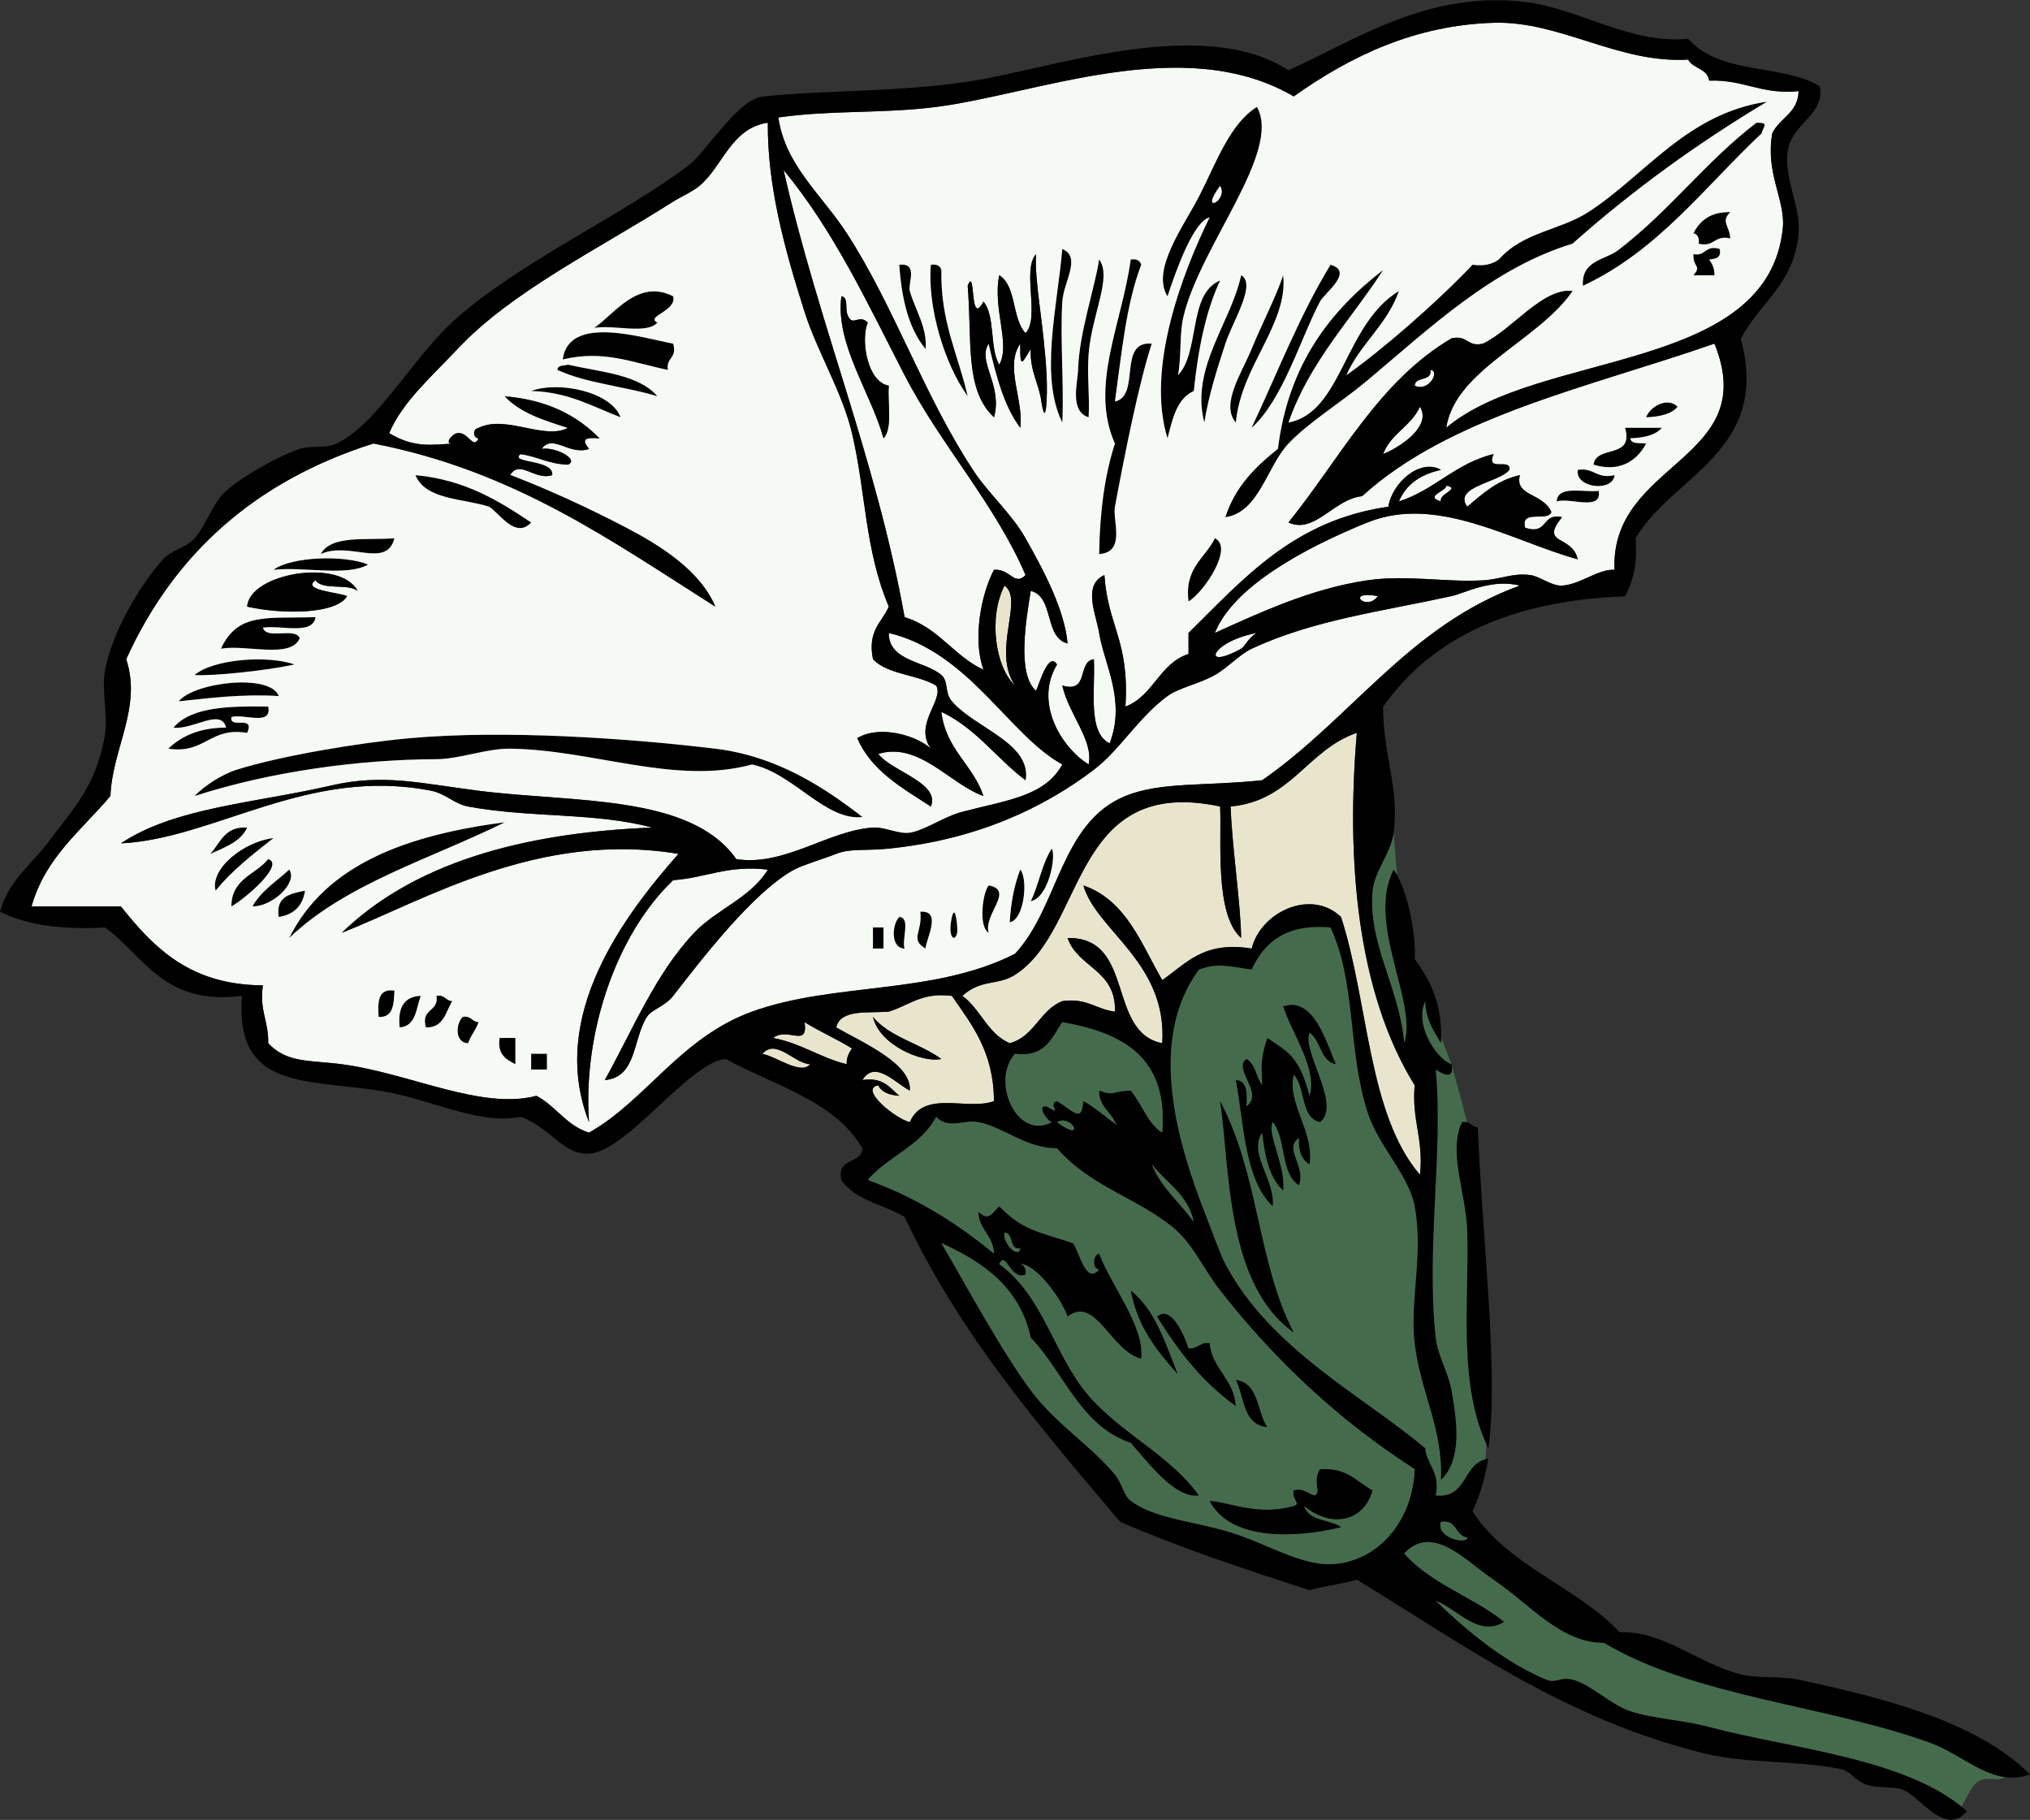 <?xml version="1.0" encoding="UTF-8" standalone="no"?>
<!-- Generator: Adobe Illustrator 13.0.2, SVG Export Plug-In . SVG Version: 6.00 Build 14948)  -->
<svg
    xmlns:rdf="http://www.w3.org/1999/02/22-rdf-syntax-ns#"
    xmlns="http://www.w3.org/2000/svg"
    xmlns:x="http://ns.adobe.com/Extensibility/1.0/"
    xmlns:dc="http://purl.org/dc/elements/1.1/"
    xmlns:i="http://ns.adobe.com/AdobeIllustrator/10.0/"
    xmlns:cc="http://web.resource.org/cc/"
    xmlns:xlink="http://www.w3.org/1999/xlink"
    xmlns:graph="http://ns.adobe.com/Graphs/1.0/"
    xmlns:svg="http://www.w3.org/2000/svg"
    xmlns:inkscape="http://www.inkscape.org/namespaces/inkscape"
    xmlns:sodipodi="http://sodipodi.sourceforge.net/DTD/sodipodi-0.dtd"
    xmlns:ns1="http://sozi.baierouge.fr"
    id="Layer_1"
    enable-background="new 0 0 276.721 248.038"
    xml:space="preserve"
    viewBox="0 0 276.721 248.038"
    version="1.1"
    y="0px"
    x="0px"
  >
<rect x="0" y="0" width="276.721" height="248.038" fill="#333333" stroke="none"/>
<path
      fill="#456B4D"
      clip-rule="evenodd"
      d="m189.98 113.51l0.668 8.626 2.277 11.526s2.847 5.408 2.988 6.119 1.948 5.271 1.948 5.271 2.462 8.814 2.604 10.096 2.277 39.273 2.277 39.273l-0.285 5.265-3.272 7.4 20.774 16.221 44.966 12.949 8.822 4.98s0.284 0.71-0.712 1.138-2.846-0.569-3.984 0.996-2.135 3.984-2.135 3.984l-1.564-0.142-5.123-4.27-11.952-3.272-26.183-4.838-13.66-5.977-22.767-14.372-26.325-59.194-0.142-22.624 30.76-19.18z"
      fill-rule="evenodd"
  />
<path
      clip-rule="evenodd"
      d="m240.88 13.857c-9.573 5.722-18.43 12.16-26.524 19.358-10.901 3.308-19.489 11.542-27.96 18.638-3.629 3.042-7.987 5.677-10.753 8.603-2.943 3.119-4.008 9.392-8.603 10.036 1.328-4.168 4.107-6.884 7.168-9.318 1.423-11.483 7.062-18.748 14.34-24.375-4.401 6.829-10 12.462-12.905 20.79 7.346-1.383 7.567-13.382 15.056-17.922-1.607 4.607-5.26 7.168-7.168 11.471 4.636-3.254 12.205-9.775 17.205-15.055 1.663 0.228 2.754-0.117 3.582-0.718 3.384-3.803 8.319-3.941 12.188-6.453 7.79-5.076 13.36-13.421 24.35-15.055z"
      fill-rule="evenodd"
  />
<path
      clip-rule="evenodd"
      d="m164.89 29.629c-2.142 0.503-4.498 6.963-5.735 10.754-2.281-3.598 2.234-9.607 4.3-13.621 2.311-4.494 4.172-9.892 7.888-12.188 3.454 6.114-7.835 19.041-10.037 28.676-0.552 2.407-0.23 5.167-0.718 7.886 3.037-3.18 1.327-11.103 5.735-12.905-1.981 4.231-3.002 9.425-3.586 15.055-2.307 1.036-2.905 3.784-3.582 6.453-2.97-9.527 2.04-22.569 5.74-30.11zm1.43-4.3c-2.98 4.024 1.19 2.047 0 0z"
      fill-rule="evenodd"
  />
<path
      clip-rule="evenodd"
      d="m239.44 16.725c1.831-0.031 0.872 0.534 0.714 1.435-7.771 7.281-14.106 16.002-24.375 20.79-0.247-3.595 3.215-3.48 5.021-5.019 6.77-5.183 11.86-12.04 18.64-17.206z"
      fill-rule="evenodd"
  />
<path
      fill="#F5FAF4"
      clip-rule="evenodd"
      d="m106.82 23.177c6.877 8.322 11.446 18.181 16.488 27.96 4.866 9.434 12.325 17.52 16.489 27.241-1.514 1.579-2.118-0.92-4.301-0.716-1.722 3.208-2.952 9.406-1.434 13.62-4.08-1.893-6.158-5.789-10.754-7.168-3.96-21.864-11.74-39.887-16.5-60.937zm13.62 36.563c1.272-1.356 0.522-4.736 0.717-7.17-3.019-0.566-3.824-6.359-2.867-8.602-1.265-1.35-2.22 0.98-2.868-1.434-0.112-0.843 0.123-2.035-0.717-2.15-0.88 6.462 4.02 13.126 5.74 19.356z"
      fill-rule="evenodd"
  />
<path
      clip-rule="evenodd"
      d="m235.86 28.912c-1.342 1.365-0.078 1.801 0 3.585-2.193-0.521-2.108 1.237-4.299 0.718 0.116-0.834-0.161-1.276-0.718-1.435 0.91-1.716 2.34-2.919 5.02-2.868z"
      fill-rule="evenodd"
  />
<path
      clip-rule="evenodd"
      d="m144.81 33.931c2.648 1.142 0.178 4.403 0 7.168-0.318 5.023 0.245 11.444 0 16.489-3.1-6.264-0.7-15.634 0-23.657z"
      fill-rule="evenodd"
  />
<path
      clip-rule="evenodd"
      d="m234.42 33.931c0.266 1.219-0.558 1.352-1.433 1.434 0.379 0.576 0.75 1.164 0.715 2.15h-2.864c1.192-1.424-0.064-0.91 0-2.868 1.73 0.295 1.56-1.308 3.58-0.716z"
      fill-rule="evenodd"
  />
<path
      clip-rule="evenodd"
      d="m149.83 35.365c1.812 2.402-1.024 7.508-1.436 12.903-0.23 3.049 0.172 5.588 0 8.604-2.634-0.826-1.479-4.768-1.433-6.453 0.14-5.066 2.26-11.033 2.87-15.054z"
      fill-rule="evenodd"
  />
<path
      clip-rule="evenodd"
      d="m154.14 35.365c0.831-0.117 1.271 0.157 1.432 0.718-2.06 5.348-2.675 12.139-3.585 18.638 3.564-0.738 0.318-8.284 5.018-7.886-1.762 5.454-3.588 14.593-5.018 22.225-0.35 1.877 1.534 6.216-2.149 6.451 0.081-5.652 0.743-10.728 2.149-15.055-3.5-7.831 0.96-16.307 2.16-25.091z"
      fill-rule="evenodd"
  />
<path
      clip-rule="evenodd"
      d="m122.59 36.083c2.646-0.304 1.145 2.558 1.434 3.583 0.706 2.511 2.41 4.993 2.15 7.886-2.29-2.729-3.26-6.775-3.58-11.469z"
      fill-rule="evenodd"
  />
<path
      clip-rule="evenodd"
      d="m126.89 36.083c0.833-0.117 1.274 0.157 1.434 0.716-0.15 7.08 2.308 11.552 3.585 17.206-3.15-4.363-5.5-12.154-5.01-17.922z"
      fill-rule="evenodd"
  />
<path
      clip-rule="evenodd"
      d="m181.38 36.083c3.261 0.935-0.822 3.857-1.436 5.017-2.657 5.036-5.034 13.331-9.316 17.207 3.52-7.474 6.58-15.411 10.76-22.224z"
      fill-rule="evenodd"
  />
<path
      clip-rule="evenodd"
      d="m169.19 37.515c2.135 1.19-1.135 6.232-2.15 9.32-1.129 3.437-2.342 7.3-2.867 10.754-1.93-7.43 3.63-13.572 5.02-20.074z"
      fill-rule="evenodd"
  />
<path
      clip-rule="evenodd"
      d="m174.92 37.515c0.688 6.669-5.767 12.389-6.452 20.074-2.141-2.444 0.806-6.751 2.153-10.036 1.42-3.468 3.34-7.132 4.3-10.038z"
      fill-rule="evenodd"
  />
<path
      clip-rule="evenodd"
      d="m91.762 40.383c0.526 2.027-3.859 2.739-2.15 3.584-1.461 1.645-5.954 0.259-8.603 0.717 2.781-1.913 5.959-6.736 10.753-4.301z"
      fill-rule="evenodd"
  />
<path
      clip-rule="evenodd"
      d="m114.7 40.383c0.84 0.115 0.605 1.307 0.717 2.15 0.648 2.414 1.603 0.084 2.868 1.434-0.957 2.243-0.152 8.036 2.867 8.602-0.195 2.435 0.555 5.814-0.717 7.17-1.72-6.229-6.62-12.893-5.74-19.356z"
      fill-rule="evenodd"
  />
<path
      clip-rule="evenodd"
      d="m91.762 46.834c0.594 2.027-1.009 1.858-0.716 3.585-4.987-1.041-8.752-2.745-14.338-1.434 0.828-6.164 10.798-2.935 15.054-2.151z"
      fill-rule="evenodd"
  />
<path
      clip-rule="evenodd"
      d="m75.991 50.419c0.019-0.697 0.878-0.557 1.434-0.717 4.48 1.017 9.659 1.334 12.188 4.302-4.391-1.345-9.712-1.76-13.622-3.585z"
      fill-rule="evenodd"
  />
<path
      clip-rule="evenodd"
      d="m72.406 53.287c3.793-1.387 10.885 0.095 12.187 3.585-3.808-1.45-7.073-3.44-12.187-3.585z"
      fill-rule="evenodd"
  />
<path
      clip-rule="evenodd"
      d="m228.69 55.437c-0.881 1.028-2.465 1.359-4.3 1.435 0.57-1.521 2.95-2.796 4.3-1.435z"
      fill-rule="evenodd"
  />
<path
      fill="#F5FAF4"
      clip-rule="evenodd"
      d="m193.56 55.437c1.651 2.637-2.625 5.477-5.018 6.453 1.04-2.791 3.84-3.816 5.02-6.453z"
      fill-rule="evenodd"
  />
<path
      clip-rule="evenodd"
      d="m221.52 58.306h5.018c-0.884 1.028-2.465 1.357-4.303 1.434 0.116 0.84 1.307 0.604 2.152 0.716-1.4 2.643-3.917 3.884-7.17 2.868 0.37-2.739 5.54-0.676 4.3-5.018z"
      fill-rule="evenodd"
  />
<path
      clip-rule="evenodd"
      d="m215.07 64.041c2.261-0.351 2.531 1.291 5.017 0.716-0.21 2.341-5.41 1.781-5.02-0.716z"
      fill-rule="evenodd"
  />
<path
      clip-rule="evenodd"
      d="m56.635 64.757c6.772 0.636 11.329 3.489 15.771 6.453-2.138 2.322-4.367-1.327-5.735-2.15-3.619-1.161-8.652-0.908-10.036-4.303z"
      fill-rule="evenodd"
  />
<path
      clip-rule="evenodd"
      d="m217.94 66.908c0.438 2.827-3.938 0.843-5.735 1.434 0.16-2.23 3.57-1.212 5.74-1.434z"
      fill-rule="evenodd"
  />
<path
      clip-rule="evenodd"
      d="m53.768 73.359c-1.068 4.208-6.164 0.374-10.036 2.151 1.413-2.648 6.287-1.836 10.036-2.151z"
      fill-rule="evenodd"
  />
<path
      clip-rule="evenodd"
      d="m165.6 73.359c2.616 1.216-1.5 7.387-3.588 8.604-0.57-4.636 2.28-5.853 3.59-8.604z"
      fill-rule="evenodd"
  />
<path
      clip-rule="evenodd"
      d="m50.182 76.944c-2.88 1.66-8.831 0.25-12.903 0.718 2.437-1.807 9.646-2.054 12.903-0.718z"
      fill-rule="evenodd"
  />
<path
      fill="#F5FAF4"
      clip-rule="evenodd"
      d="m187.83 81.246c-1.58 2.191-4.59-0.828 0 0z"
      fill-rule="evenodd"
  />
<path
      clip-rule="evenodd"
      d="m43.014 84.113c-0.369 2.499-4.683 1.051-7.168 1.434 0.448 1.704 4.412-0.111 5.017 1.435-1.194 2.866-7.31 0.812-10.752 1.433 2.337-4.986 6.206-4.084 12.903-4.302z"
      fill-rule="evenodd"
  />
<path
      clip-rule="evenodd"
      d="m40.146 90.566c-3.852 0.841-11.099 1.595-13.621 1.434 2.526-2.168 9.952-2.743 13.621-1.434z"
      fill-rule="evenodd"
  />
<path
      clip-rule="evenodd"
      d="m37.995 94.867c-5.078-0.299-9.293 0.264-13.62 0.718 2.021-2.579 12.449-3.861 13.62-0.718z"
      fill-rule="evenodd"
  />
<path
      clip-rule="evenodd"
      d="m36.561 96.301c0.575 2.726-3.39 0.912-5.017 1.434-0.285 1.718 3.264-0.397 2.15 2.151-5.146-0.844-5.686 2.917-10.754 2.15 1.844-1.742 4.303-2.868 7.886-2.868-0.696-2.717-4.497 0.326-7.168 0 2.412-2.848 7.577-2.94 12.903-2.871z"
      fill-rule="evenodd"
  />
<path
      clip-rule="evenodd"
      d="m117.57 111.36c-5.086 0.537-9.356-5.932-15.055-7.168-10.394 2.864-21.713-2.016-32.978-2.151-3.228-0.038-6.931 1.423-10.036 1.434-10.649 0.037-22.683 1.695-32.978 5.019 1.304-1.373 3.715-2.948 5.735-3.583 6.003-1.891 16.663-3.679 23.658-4.303 12.876-1.148 29.719 0.003 41.581 1.434 8.648 1.04 15.208 5.55 20.068 9.32z"
      fill-rule="evenodd"
  />
<path
      clip-rule="evenodd"
      d="m68.822 112.07c-10.074 4.979-21.725 8.385-29.394 15.771 4.996-10.06 16.076-14.03 29.394-15.77z"
      fill-rule="evenodd"
  />
<path
      clip-rule="evenodd"
      d="m33.694 112.79c-0.903 1.964-3.053 2.682-5.018 3.585 1.364-1.51 1.953-3.79 5.018-3.59z"
      fill-rule="evenodd"
  />
<path
      clip-rule="evenodd"
      d="m37.279 114.22c-2.806 2.212-5.643 4.395-7.886 7.168-0.803-2.97 3.814-6.68 7.886-7.17z"
      fill-rule="evenodd"
  />
<path
      clip-rule="evenodd"
      d="m143.38 115.66c0.61 1.123-0.458 6.683-2.867 7.17 1.11-2.25 1.53-5.17 2.87-7.17z"
      fill-rule="evenodd"
  />
<path
      clip-rule="evenodd"
      d="m36.561 117.09c2.313 0.697-3.044 5.343-5.017 6.453 0.009-3.81 3.322-4.32 5.017-6.45z"
      fill-rule="evenodd"
  />
<path
      clip-rule="evenodd"
      d="m39.429 118.52c1.181 1.696-2.131 5.01-5.018 5.019 1.201-2.14 3.282-3.41 5.018-5.02z"
      fill-rule="evenodd"
  />
<path
      clip-rule="evenodd"
      d="m139.08 118.52c1.066 1.114 0.62 6.796-1.434 7.17 0.14-2.72 0.63-5.1 1.43-7.17z"
      fill-rule="evenodd"
  />
<path
      clip-rule="evenodd"
      d="m134.78 120.68c3.591 0.659-0.798 3.992 0 6.451-1.44-0.8-0.82-5.55 0-6.45z"
      fill-rule="evenodd"
  />
<path
      clip-rule="evenodd"
      d="m37.995 124.98c-0.435-2.825 1.604-3.175 3.585-3.585-0.316 2.07-1.511 3.26-3.585 3.58z"
      fill-rule="evenodd"
  />
<path
      clip-rule="evenodd"
      d="m125.46 124.26c3.048-0.216 0.729 3.824 0.716 5.021-2.23-1.3-0.39-2.2-0.72-5.02z"
      fill-rule="evenodd"
  />
<path
      clip-rule="evenodd"
      d="m129.76 124.98c0.467-2.021 0.833 1.65 0.716 2.149-0.34 1.44-1.35 0.57-0.72-2.15z"
      fill-rule="evenodd"
  />
<path
      clip-rule="evenodd"
      d="m122.59 124.98c1.583 0.089 0.303 3.042 0.716 4.303-1.97-0.02-1.71-3.38-0.72-4.3z"
      fill-rule="evenodd"
  />
<path
      clip-rule="evenodd"
      d="m119 126.41h1.434v2.871h-1.434v-2.87z"
      fill-rule="evenodd"
  />
<path
      clip-rule="evenodd"
      d="m53.768 135.01c-0.083 1.826-0.136 3.688-2.151 3.582-0.141-2.05-0.09-3.91 2.151-3.58z"
      fill-rule="evenodd"
  />
<path
      clip-rule="evenodd"
      d="m57.351 135.73c-0.63 1.756-0.645 4.131-2.868 4.3-0.285-2.68 0.574-4.2 2.868-4.3z"
      fill-rule="evenodd"
  />
<path
      clip-rule="evenodd"
      d="m59.502 135.73c1.158-0.204 1.234 0.677 2.151 0.715-0.915 1.476-1.144 3.638-3.585 3.585-0.767-2.67 1.78-2.03 1.434-4.29z"
      fill-rule="evenodd"
  />
<path
      fill="#E9E5CD"
      clip-rule="evenodd"
      d="m122.59 149.35c-1.295-1.094-2.197-2.585-5.019-2.15 1.686-2.817 4.477 0.426 6.453 1.433 0.289-3.646-6.382-6.514-10.036-8.603 0.586-2.521 4.284-1.928 7.168-2.152 2.752-0.832 4.491-2.676 8.603-2.147 2.739 3.95 5.716 7.666 5.735 14.335-3.519 1.371-9.546-1.599-11.47 2.87-1.98-0.461-6.991-4.557-4.301-5.018 0.48 0.97 1.54 1.34 2.88 1.44zm5.73-5.02c-2.896-2.121-7.061-2.976-9.32-5.735 0.82 3.74 6.58 6.31 9.32 5.73z"
      fill-rule="evenodd"
  />
<path
      clip-rule="evenodd"
      d="m63.087 138.6c1.157-0.201 1.234 0.68 2.15 0.718-0.374 1.062-1.06 1.809-1.434 2.868-1.824-0.08-1.693-2.68-0.716-3.59z"
      fill-rule="evenodd"
  />
<path
      clip-rule="evenodd"
      d="m119 138.6c2.26 2.76 6.424 3.614 9.32 5.735-2.74 0.57-8.5-2-9.32-5.74z"
      fill-rule="evenodd"
  />
<path
      fill="#E9E5CD"
      clip-rule="evenodd"
      d="m116.14 142.9c-0.379 0.575-0.748 1.164-0.716 2.15-3.642-0.898-6.216-2.865-10.038-3.582 2.012-1.558 4.796 1.44 4.301-2.153 2.06 1.28 4.4 2.29 6.46 3.58z"
      fill-rule="evenodd"
  />
<path
      clip-rule="evenodd"
      d="m68.105 141.47h2.151v3.582c-1.257-0.65-2.491-1.33-2.151-3.58z"
      fill-rule="evenodd"
  />
<path
      clip-rule="evenodd"
      d="m72.406 143.62h2.151v2.15h-2.151v-2.15z"
      fill-rule="evenodd"
  />
<path
      clip-rule="evenodd"
      d="m166.32 150.07c5.332 10.052 5.078 22 10.037 31.545-9.29-6.59-8.68-22.44-10.04-31.55z"
      fill-rule="evenodd"
  />
<path
      clip-rule="evenodd"
      d="m199.3 152.94c1.158-0.204 1.237 0.677 2.153 0.718 0.639 15.924 2.882 33.505 1.433 43.729-4.151-8.404-2.641-19.521-2.868-29.396-0.12-5.36-2.7-10.99-0.71-15.05z"
      fill-rule="evenodd"
  />
<path
      clip-rule="evenodd"
      d="m154.14 175.88c3.357 2.614 4.743 7.202 6.449 11.47-2.83-3.15-5.53-6.43-6.45-11.47z"
      fill-rule="evenodd"
  />
<path
      clip-rule="evenodd"
      d="m168.47 191.65c-4.48-3.162-7.829-7.462-10.752-12.185 1.823-1.776 3.728 2.451 4.3 4.303 1.289 0.088 1.514-0.881 2.87-0.718 0.39 3.67 3.31 4.82 3.58 8.61z"
      fill-rule="evenodd"
  />
<path
      clip-rule="evenodd"
      d="m168.47 188.06c3.186 0.399 2.841 4.329 4.303 6.453-3.31-0.26-3.15-4.01-4.3-6.45z"
      fill-rule="evenodd"
  />
<path
      fill="#F5FAF4"
      clip-rule="evenodd"
      d="m215.07 76.228c-0.768-3.398-5.251-1.87-2.15-5.736-2.817-0.665-1.809 2.494-5.018 1.436-0.688-2.599 3.093-0.729 3.582-2.151-1.236-2.672-5.034-2.109-4.299-5.019-3.128 0.696-5.097 2.553-7.171 4.303-2.007-2.759 4.353-3.27 5.735-5.019 0.286-1.718-3.268 0.398-2.15-2.151-5.201 1.251-8.019 4.887-12.904 6.453 0.982-2.361 2.989-3.702 5.734-4.302-2.876-1.655-6.721 1.861-7.167 5.019-12.964 1.853-19.767 9.866-27.245 17.205v2.867c-3.979 1.275-4.781 5.732-8.6 7.169 0.565-9.009-2.375-10.876-2.871-17.922-3.027 1.388-1.123 5.361-0.714 7.886 0.708 4.378 3.678 9.158 1.432 15.055-3.027-1.514-1.945-7.135-2.149-11.47-2.319 0.309-0.581 4.674-4.303 3.583 0.846 3.88 4.306 7.53 3.585 10.754-3.83-2.405-7.415-8.499-4.303-13.621-1.164-1.806-2.325 2.396-2.864 3.585-2.697-2.341-1.281-10.089-0.718-13.621 3.238 0.824 1.779 6.344 5.018 7.168-0.408-4.478-3.046-9.594-5.735-14.339-1.938-3.422-4.983-5.993-7.168-9.319-6.736-10.256-10.774-22.371-17.205-32.261-3.426-5.267-8.386-9.244-9.32-15.771 7.242-1.032 14.149-0.494 21.506-1.434 13.739-1.753 33.773-10.199 48.75-1.434 7.911-5.614 16.645-9.709 27.242-10.036 9.069-0.28 17.004 5.586 26.525 5.017 0.647 1.263 2.637 1.185 2.867 2.868 4.717-0.178 7.133 1.95 12.188 1.434-0.084 3.023-2.587 3.627-3.585 5.736-0.986 5.443 1.809 9.151 1.436 12.904-1.979 19.862-33.305 16.603-45.883 27.243 1.182-7.904 12.528-11.844 17.205-18.64-4.055-0.459-8.15 5.223-12.188 7.168-2.191 0.521-2.109-1.237-4.303-0.716-9.924 5.844-15.181 16.363-22.223 25.091 3.567 1.646 6.185-3.193 10.038-3.585 12.01-10.93 31.017-14.865 48.029-20.79 6.481 15.974-14.247 16.04-13.62 30.828-2.231-0.142-4.688 2.029-7.167 2.15-1.436 0.07-2.97-1.243-4.303-1.434-2.34-0.336-4.014 0.573-6.452 0.717-5.056 0.299-10.399-0.783-15.772 0-7.643 1.114-14.615 4.389-20.787 7.169 2.497-6.243 11.948-11.458 20.787-15.055 9.5-3.866 19.78 2.58 28.68 5.016zm1.43-47.316c-3.868 2.512-8.804 2.65-12.188 6.453-0.828 0.601-1.919 0.945-3.582 0.718-5 5.279-12.569 11.801-17.205 15.055 1.908-4.303 5.561-6.864 7.168-11.471-7.488 4.541-7.71 16.54-15.056 17.922 2.905-8.328 8.504-13.961 12.905-20.79-7.278 5.627-12.917 12.892-14.34 24.375-3.061 2.435-5.84 5.15-7.168 9.318 4.595-0.645 5.659-6.917 8.603-10.036 2.766-2.926 7.124-5.561 10.753-8.603 8.471-7.096 17.059-15.33 27.96-18.638 8.095-7.198 16.951-13.636 26.524-19.358-10.97 1.634-16.54 9.979-24.36 15.055zm-57.35 30.828c0.677-2.669 1.275-5.417 3.582-6.453 0.584-5.63 1.604-10.824 3.586-15.055-4.408 1.803-2.698 9.726-5.735 12.905 0.487-2.719 0.166-5.479 0.718-7.886 2.202-9.635 13.491-22.562 10.037-28.676-3.716 2.296-5.577 7.694-7.888 12.188-2.065 4.014-6.581 10.023-4.3 13.621 1.237-3.791 3.594-10.25 5.735-10.754-3.69 7.54-8.7 20.582-5.73 30.11zm61.65-25.809c-1.806 1.539-5.268 1.423-5.021 5.019 10.269-4.788 16.604-13.509 24.375-20.79 0.158-0.901 1.117-1.466-0.714-1.435-6.79 5.166-11.88 12.023-18.65 17.206zm10.04-2.151c0.557 0.159 0.834 0.601 0.718 1.435 2.19 0.519 2.105-1.238 4.299-0.718-0.078-1.784-1.342-2.22 0-3.585-2.68-0.051-4.11 1.152-5.02 2.868zm-86.03 25.808c0.245-5.045-0.318-11.466 0-16.489 0.178-2.765 2.648-6.027 0-7.168-0.7 8.023-3.1 17.393 0 23.657zm86.03-22.941c-0.064 1.958 1.192 1.444 0 2.868h2.864c0.035-0.986-0.336-1.574-0.715-2.15 0.875-0.082 1.698-0.214 1.433-1.434-2.01-0.592-1.84 1.011-3.57 0.716zm-91.76 23.659c0.487-3.855-2.165-8.323 0-11.472-0.071 3.78 0.323 2.444 1.434 0.718-0.163 3.028 1.103 4.629 1.436 7.168 0.63 3.986 0.863-0.665 0.714-3.583-0.344-6.871-1.683-12.718-1.432-16.49-1.956 2.109 0.565 8.693-1.436 10.754-1.87-1.953-1.213-6.434-3.583-7.886-0.941 4.544 1.583 9.384 0 12.188-1.343-2.241-0.51-6.658-2.151-8.603-1.95 3.702-1.025-5.029-2.15-2.15 0.617 7.515-0.439 14.178 3.583 17.922 1.23-4.361-2.355-7.648-0.716-10.038 1.01 4.258 2.05 8.467 4.31 11.472zm7.88-7.887c-0.046 1.685-1.201 5.627 1.433 6.453 0.172-3.016-0.23-5.555 0-8.604 0.411-5.395 3.247-10.501 1.436-12.903-0.61 4.021-2.73 9.988-2.87 15.054zm5.02 10.037c-1.406 4.328-2.068 9.403-2.149 15.055 3.684-0.235 1.8-4.574 2.149-6.451 1.43-7.632 3.256-16.771 5.018-22.225-4.699-0.398-1.453 7.148-5.018 7.886 0.91-6.499 1.525-13.29 3.585-18.638-0.16-0.561-0.601-0.834-1.432-0.718-1.19 8.784-5.65 17.26-2.15 25.091zm-25.81-12.904c0.26-2.894-1.444-5.375-2.15-7.886-0.289-1.025 1.212-3.887-1.434-3.583 0.32 4.694 1.29 8.74 3.58 11.469zm5.74 6.452c-1.277-5.654-3.735-10.126-3.585-17.206-0.159-0.559-0.601-0.833-1.434-0.716-0.49 5.769 1.86 13.56 5.02 17.922zm38.71 4.302c4.282-3.875 6.659-12.17 9.316-17.207 0.613-1.16 4.696-4.083 1.436-5.017-4.18 6.814-7.24 14.751-10.76 22.224zm-6.45-0.718c0.525-3.454 1.738-7.317 2.867-10.754 1.016-3.088 4.285-8.13 2.15-9.32-1.39 6.503-6.95 12.645-5.02 20.074zm6.45-10.036c-1.348 3.285-4.294 7.592-2.153 10.036 0.686-7.685 7.141-13.404 6.452-20.074-0.96 2.907-2.88 6.571-4.3 10.038zm53.77 9.32c1.835-0.076 3.419-0.407 4.3-1.435-1.35-1.361-3.73-0.086-4.3 1.435zm-7.17 6.451c3.253 1.017 5.77-0.225 7.17-2.868-0.846-0.112-2.036 0.124-2.152-0.716 1.838-0.076 3.419-0.406 4.303-1.434h-5.018c1.24 4.343-3.93 2.28-4.3 5.018zm2.87 1.434c-2.485 0.575-2.756-1.067-5.017-0.716-0.39 2.497 4.81 3.057 5.02 0.716zm-7.89 3.585c1.797-0.591 6.173 1.393 5.735-1.434-2.17 0.222-5.58-0.796-5.74 1.434zm-50.18 13.621c2.088-1.217 6.204-7.388 3.588-8.604-1.32 2.751-4.17 3.968-3.59 8.604z"
      fill-rule="evenodd"
  />
<path
      fill="#F5FAF4"
      clip-rule="evenodd"
      d="m77.425 63.323c1.602-0.737-1.766-2.468-3.585-2.15 1.497-2.137 3.771 0.952 6.453 0-1.031-1.262-0.658-1.635 1.434-1.434-3.072-3.142-7.173-5.254-12.904-5.735 2.058 2.244 5.343 3.26 8.603 4.302-3.239 1.71-8.483-1.831-12.188 0-0.901 0.176-0.723 1.425 0 1.434-0.71 1.593-1.428-0.939-2.868-0.718-0.818 0.127-1.812 1.492-0.716 1.434-2.758 0.146-5.211 0.632-8.604-1.434 1.864-4.323 5.732-7.64 9.32-11.47 7.331-7.827 19.25-13.633 29.393-20.074 1.04-0.66 2.528-1.278 3.585-2.15 3.183-2.627 4.271-7.861 9.32-8.604-0.067 8.559 2.23 17.062 5.017 25.809 1.733 5.435 5.139 10.915 6.453 16.489 1.917 8.127 1.724 15.857 5.019 23.657-0.942 2.166-2.946 3.269-2.151 7.17 1.971 2.091 6.05 2.076 8.603 3.583 1.155 1.931-3.115 5.254-0.716 8.603-1.853-1.733-6.875-3.307-10.036-1.434 1.956 4.495 6.127 6.776 10.036 9.32 1.301-3.234-5.284-4.739-7.169-7.168 5.541-1.708 9.748 4.104 14.337 5.735-1.437-4.298-5.134-6.337-5.735-11.47 4.707 2.223 7.511 6.348 11.47 9.319 0.812-5.076-6.867-7.062-10.036-10.752-1.049-1.222-0.416-2.707-1.434-3.585-2.25-1.94-7.186-1.851-7.169-5.735 10.968 2.615 16.369 13.938 23.656 17.922-2.375 4.343-7.471 4.845-13.62 6.452-2.523 0.66-5.081 2.523-7.168 2.868-1.439 0.236-3.451-0.82-5.019-0.717-6.104 0.398-12.069 5.323-18.638 4.301-6.196-8.872-22.145-7.672-35.129-9.318-7.945-1.009-13.001-2.353-20.072-0.718-10.382 2.399-21.357 2.979-28.676 7.887 12.826-0.629 25.483-10.482 42.296-7.169 1.934 0.381 3.202 1.817 5.019 2.15 8.686 1.587 17.362 0.78 25.091 2.868-18.159 0.719-32.723 5.033-42.296 14.337 11.304-4.448 26.866-13.93 45.881-10.752-7.314 8.315-17.858 22.094-12.188 36.562-0.865-11.995 3.646-25.542 11.47-32.979 4.467-0.312 7.462-2.097 12.905-1.434-2.346 3.861-7.032 5.424-10.038 8.602-5.273 5.577-8.298 13.074-12.186 20.075 4.377-0.379 3.785-5.53 5.735-8.605 0.655-1.032 2.463-1.42 3.583-2.864 3.92-5.056 10.973-14.218 16.489-17.208 1.169-0.633 4.373-1.596 5.736-2.15 1.877-0.765 3.907-0.388 7.168-0.718 12.297-1.241 21.422-5.773 27.959-10.752 3.605-2.748 6.023-7.098 10.037-10.038 1.569-1.15 4.21-1.613 6.453-2.867 1.727-0.969 3.39-2.824 5.018-3.585 8.365-3.903 17.659-5.076 27.239-7.169 1.744-0.381 5.483-2.426 9.323-1.434-15.097 5.456-22.99 18.113-35.128 26.525-7.728 0.84-13.777 0.17-18.64 2.151-8.9 3.625-9.061 15.085-15.057 21.508-11.133 5.654-24.684 3.84-35.845 7.883-9.771 3.544-14.48 12.141-22.224 16.49-3.104-0.96-4.498-3.626-7.169-5.018-7.53 1.98-17.247-3.078-26.525-4.303-4.313-0.569-7.498-0.129-10.038-2.867 0.091-2.955-1.246-4.49-0.716-7.885-9.987-0.05-14.902-5.173-19.356-10.754h-12.188c1.886-6.716 6.828-10.379 10.754-15.055 0.241-6.441 4.336-12.074 2.15-18.639 6.573-14.506 17.741-24.366 33.712-29.425 19.232 3.709 32.543 13.338 46.599 22.224-2.115-4.968-7.565-8.337-12.188-10.752-5.054-2.642-10.485-5.149-15.772-7.17 1.326-2.189 3.407 0.829 5.735 0 0.219-2.177-6.021-1.561-4.301-2.867 2.31 0.318 3.883 1.372 6.452 1.432zm3.585-18.638c2.649-0.458 7.141 0.928 8.603-0.717-1.709-0.845 2.676-1.557 2.15-3.584-4.795-2.436-7.973 2.387-10.753 4.301zm-4.302 4.301c5.586-1.311 9.352 0.393 14.338 1.434-0.293-1.727 1.31-1.558 0.716-3.585-4.256-0.785-14.226-4.014-15.054 2.151zm12.904 5.018c-2.529-2.968-7.707-3.286-12.188-4.302-0.556 0.16-1.415 0.02-1.434 0.717 3.911 1.825 9.232 2.24 13.622 3.585zm-5.019 2.868c-1.302-3.49-8.394-4.972-12.187-3.585 5.114 0.145 8.379 2.135 12.187 3.585zm-17.922 12.188c1.368 0.823 3.597 4.472 5.735 2.15-4.443-2.964-9-5.816-15.771-6.453 1.384 3.395 6.417 3.142 10.036 4.303zm-22.94 6.451c3.872-1.778 8.968 2.057 10.036-2.151-3.748 0.314-8.622-0.498-10.036 2.151zm-6.452 2.151c4.072-0.468 10.023 0.942 12.903-0.718-3.257-1.336-10.466-1.089-12.903 0.718zm11.47 2.868c-2.391-4.501-14.765-2.405-15.055 2.149 4.972 1.114 12.203 1.007 13.621-1.434-1.215-0.513-6.274-0.818-4.301-2.15 0.984 1.405 4.393 0.387 5.735 1.435zm-18.639 7.885c3.442-0.62 9.558 1.434 10.752-1.433-0.605-1.546-4.569 0.269-5.017-1.435 2.485-0.382 6.799 1.065 7.168-1.434-6.696 0.218-10.565-0.684-12.903 4.302zm-3.585 3.585c2.522 0.162 9.77-0.592 13.621-1.434-3.669-1.309-11.095-0.734-13.621 1.434zm-2.15 3.584c4.326-0.454 8.542-1.017 13.62-0.718-1.171-3.142-11.599-1.86-13.62 0.718zm-0.717 3.584c2.672 0.326 6.473-2.717 7.168 0-3.583 0-6.042 1.126-7.886 2.868 5.068 0.767 5.608-2.994 10.754-2.15 1.114-2.548-2.435-0.433-2.15-2.151 1.627-0.522 5.592 1.292 5.017-1.434-5.326-0.073-10.491 0.019-12.903 2.863zm73.841 2.872c-11.862-1.431-28.705-2.582-41.581-1.434-6.995 0.624-17.654 2.412-23.658 4.303-2.02 0.636-4.431 2.211-5.735 3.583 10.294-3.324 22.329-4.982 32.978-5.019 3.105-0.01 6.809-1.472 10.036-1.434 11.264 0.136 22.584 5.016 32.978 2.151 5.698 1.237 9.969 7.705 15.055 7.168-4.87-3.77-11.43-8.28-20.081-9.32zm-55.919 19.35c-1.981 0.41-4.02 0.76-3.585 3.585 2.074-0.32 3.269-1.51 3.585-3.59zm-2.151 6.45c7.669-7.386 19.32-10.792 29.394-15.771-13.319 1.74-24.399 5.71-29.394 15.77zm-10.753-11.46c1.965-0.903 4.115-1.621 5.018-3.585-3.065-0.21-3.654 2.07-5.018 3.58zm0.717 5.01c2.243-2.774 5.08-4.956 7.886-7.168-4.072 0.49-8.689 4.2-7.886 7.17zm111.12 1.44c2.409-0.487 3.478-6.047 2.867-7.17-1.34 2-1.76 4.92-2.87 7.17zm-108.97 0.71c1.973-1.11 7.331-5.755 5.017-6.453-1.695 2.13-5.008 2.64-5.017 6.45zm2.867 0c2.887-0.009 6.199-3.322 5.018-5.019-1.736 1.61-3.817 2.88-5.018 5.02zm103.23 2.16c2.054-0.374 2.5-6.056 1.434-7.17-0.79 2.06-1.28 4.44-1.43 7.17zm-2.86 1.43c-0.798-2.459 3.591-5.792 0-6.451-0.82 0.9-1.44 5.65 0 6.45zm-8.61 2.15c0.013-1.196 2.332-5.236-0.716-5.021 0.34 2.82-1.5 3.72 0.72 5.02zm4.31-2.15c0.117-0.499-0.25-4.171-0.716-2.149-0.63 2.72 0.38 3.59 0.72 2.15zm-7.17 2.15c-0.413-1.261 0.867-4.214-0.716-4.303-0.99 0.92-1.25 4.28 0.72 4.3zm-4.31 0h1.434v-2.871h-1.434v2.87zm-67.384 9.32c2.016 0.105 2.068-1.756 2.151-3.582-2.24-0.34-2.291 1.52-2.151 3.58zm2.867 1.43c2.223-0.169 2.238-2.544 2.868-4.3-2.294 0.1-3.153 1.62-2.868 4.3zm3.586 0c2.441 0.053 2.67-2.109 3.585-3.585-0.917-0.038-0.993-0.919-2.151-0.715 0.345 2.27-2.202 1.63-1.434 4.31zm5.735 2.15c0.374-1.06 1.06-1.807 1.434-2.868-0.916-0.038-0.993-0.919-2.15-0.718-0.978 0.92-1.109 3.52 0.716 3.59zm6.452 2.87v-3.582h-2.151c-0.34 2.25 0.894 2.93 2.151 3.58zm2.15 0.72h2.151v-2.15h-2.151v2.15z"
      fill-rule="evenodd"
  />
<path
      fill="#F5FAF4"
      clip-rule="evenodd"
      d="m166.32 25.329c1.19 2.047-2.98 4.024 0 0z"
      fill-rule="evenodd"
  />
<path
      clip-rule="evenodd"
      d="m134.78 46.834c-1.64 2.389 1.946 5.677 0.716 10.038-4.022-3.744-2.966-10.408-3.583-17.922 1.125-2.879 0.2 5.852 2.15 2.15 1.641 1.944 0.808 6.362 2.151 8.603 1.583-2.803-0.941-7.643 0-12.188 2.37 1.453 1.714 5.933 3.583 7.886 2.001-2.061-0.521-8.645 1.436-10.754-0.251 3.772 1.088 9.619 1.432 16.49 0.149 2.918-0.084 7.57-0.714 3.583-0.333-2.539-1.599-4.141-1.436-7.168-1.11 1.727-1.505 3.062-1.434-0.718-2.165 3.149 0.487 7.616 0 11.472-2.27-3.005-3.31-7.214-4.31-11.472z"
      fill-rule="evenodd"
  />
<path
      fill="#F5FAF4"
      clip-rule="evenodd"
      d="m195 50.419c1.354 0.062-0.176 3.069-2.153 2.15 0.08-1.353 2.37-0.497 2.15-2.15z"
      fill-rule="evenodd"
  />
<path
      fill="#F5FAF4"
      clip-rule="evenodd"
      d="m197.15 66.191c2.077 0.401-1.1 1.119-0.718 2.151-2.37-0.7 0.8-1.418 0.72-2.151z"
      fill-rule="evenodd"
  />
<path
      fill="#E9E5CD"
      clip-rule="evenodd"
      d="m136.93 79.812c2.713 1.903-1.785 8.843 1.434 13.621-2.67-2.495-3.66-9.226-1.43-13.621z"
      fill-rule="evenodd"
  />
<path
      fill="#F5FAF4"
      clip-rule="evenodd"
      d="m171.34 86.265c-1.164 0.617-1.642 1.87-2.152 2.15-5.62 3.103-4.11-1.013 2.15-2.15z"
      fill-rule="evenodd"
  />
<path
      fill="#E9E5CD"
      clip-rule="evenodd"
      d="m166.32 109.92c0.236 4.412-0.791 14.71 2.867 17.922-0.047-4.618-1.26-12.555-1.433-17.922 8.311-0.769 10.432-7.729 17.205-10.036-1.464 17.176-0.032 35.281 7.885 48.034-0.438 4.737 1.255 7.349 0.718 12.185-7.083-8.209-7.01-23.578-10.752-35.127-4.078-3.914-10.954-0.691-12.188 4.303-6.572-1.076-8.936 2.057-12.188 4.3-2.895-4.991-4.901-10.874-10.753-12.904 1.744 6.145 11.464 10.514 10.753 21.506-7.597-1.485-3.664-14.501-12.905-14.338 1.417 4.078 6.659 4.335 6.452 10.035-2.561-0.304-3.827-1.908-7.17-1.433-3.077 1.222-3.786 4.816-7.167 5.735-3.018-1.284-3.962-4.642-6.453-6.45 2.545-2.333 4.799-1.359 7.169-2.87 9.73-6.19 7.58-27.28 27.97-22.94z"
      fill-rule="evenodd"
  />
<path
      clip-rule="evenodd"
      d="m191.41 142.18c1.899-5.534-5.209-16.321-1.432-23.658 2.039 2.889 3.08 9.276 2.864 12.187 2.124 2.896 3.848 6.19 3.585 11.471-0.971-1.654-2.062-3.194-2.149-5.735-1.563 3.442 1.732 8.019 3.582 8.603 0.496 2.386-1.482 1.155-2.147 0.718 1.045 11.056-1.342 24.678 0 36.562 0.274 2.462 1.722 4.737 2.147 7.17 0.738 4.171 1.511 9.387-1.433 12.188 0.304-7.03-2.814-11.954-3.585-18.641-0.665-5.811 1.22-12.254 0-18.64-0.834-4.391-4.924-8.115-6.452-12.905-2.689-8.441-1.512-17.558-5.018-25.093-6.026-0.527-9.02 1.973-10.752 5.735-2.736-0.364-4.562-0.992-7.171 0-7.252 9.737-2.747 24.036 0.718 32.98 0.992 2.556 2.156 5.822 2.867 7.167 6.182 11.665 18.883 18.03 27.243 25.093 0.239 2.389 2.077 3.18 1.435 6.449 4.467 0.409 3.605-4.516 7.168-5.017-0.458 2.648-1.155 5.058-2.15 7.17 4.761 7.427 14.159 10.215 20.072 16.487 5.893-0.263 10.551 4.215 16.49 5.734 2.369 0.607 5.355 0.175 7.885 0.718 11.782 2.532 24.349 5.727 31.542 12.905-5.017 1.87-8.879-2.591-13.619-4.3-14.309-5.169-32.152-6.274-44.447-13.623-5.887 0.035-10.032-5.221-15.056-8.602-3.836-2.585-8.281-7.728-12.188-3.586 3.539 4.107 9.379 5.913 13.62 9.32-3.46 2.237-6.628-1.951-9.317-2.867 3.186 3.098 8.81 8.168 15.053 10.752 1.348 0.561 1.91-0.426 3.585 0 2.468 0.63 5.259 3.437 7.885 4.303 3.165 1.041 7.1 1.173 10.755 2.15 11.123 2.972 27.05 4.229 35.127 11.47-2.864 3.518-6.222-1.785-8.602-2.868-1.322-0.598-3.46-0.189-5.018-0.715-1.713-0.58-2.196-1.872-3.585-2.152-6.193-1.254-12.651-0.683-18.641-2.149-19.136-4.691-33.239-15.148-47.314-23.657-2.027 0.601-4.425 0.831-6.452 1.432-8.836-2.873-17.634-5.781-25.808-9.317-10.84-12.817-21.836-25.483-29.394-41.579-2.875-1.669-6.81-2.272-8.602-5.021-0.7-3.089 2.694-2.086 2.867-4.303-3.776-6.499-12.002-8.547-18.639-12.188-4.985 0.417-13.438 12.637-18.64 12.905-3.583 0.187-5.274-3.617-9.32-5.018-5.853 1.179-12.409-2.547-19.356-3.585-10.455-1.561-19.553-0.26-18.639-12.902-10.676 1.354-13.264-5.376-18.64-9.323-5.824 0.33-10.685-0.303-14.337-2.149 1.157-4.244 4.375-6.52 6.453-9.318 3.42-4.614 6.803-7.862 7.885-15.055 0.368-2.437-0.519-5.852 0-8.604 0.957-5.067 4.59-11.343 7.886-15.054 1.1-1.238 3.101-1.506 4.301-2.869 1.661-1.884 2.442-4.784 4.301-6.451 2.237-2.004 7.021-4.693 10.036-5.735 1.397-0.483 3.55-0.009 5.019-0.718 5.783-2.786 10.277-11.757 16.488-17.205 8.929-7.799 23.132-14.269 31.546-20.758 2.482-1.915 6.633-8.944 10.036-9.32 8.564-0.948 18.128-0.514 28.676-2.151 10.471-1.625 31.328-9.072 43.013-1.434 9.382-4.293 19.171-10.891 32.263-9.319 7.387 0.885 14.314 5.802 22.223 5.018 4.439 5.004 12.782 3.384 17.922 6.453 0.829 3.789-3.617 4.997-4.299 8.602-0.703 3.705 1.762 7.895 1.432 11.47-0.639 6.912-4.936 9.002-7.885 14.339 4.169 15.441-9.36 18.635-14.34 27.241 0.297 3.406-0.348 5.866-1.433 7.886-15.452 0.562-26.379 5.643-32.978 15.055-0.006 6.642 2.24 11.124 1.436 17.206-0.359 2.694-2.629 5.208-2.871 7.885-0.65 7.3 3.7 13.23 4.31 20.78zm-5.02-70.971c-8.839 3.597-18.29 8.812-20.787 15.055 6.172-2.78 13.145-6.055 20.787-7.169 5.373-0.783 10.717 0.299 15.772 0 2.438-0.144 4.112-1.053 6.452-0.717 1.333 0.191 2.867 1.503 4.303 1.434 2.479-0.121 4.936-2.292 7.167-2.15-0.627-14.788 20.102-14.854 13.62-30.828-17.013 5.925-36.02 9.86-48.029 20.79-3.854 0.392-6.471 5.23-10.038 3.585 7.042-8.728 12.299-19.247 22.223-25.091 2.193-0.521 2.111 1.236 4.303 0.716 4.037-1.946 8.133-7.628 12.188-7.168-4.677 6.796-16.023 10.736-17.205 18.64 12.578-10.64 43.904-7.38 45.883-27.243 0.373-3.753-2.422-7.46-1.436-12.904 0.998-2.109 3.501-2.713 3.585-5.736-5.055 0.517-7.471-1.612-12.188-1.434-0.23-1.683-2.22-1.604-2.867-2.868-9.521 0.569-17.456-5.297-26.525-5.017-10.598 0.327-19.331 4.422-27.242 10.036-14.977-8.766-35.011-0.319-48.75 1.434-7.356 0.939-14.264 0.401-21.506 1.434 0.934 6.527 5.894 10.504 9.32 15.771 6.431 9.89 10.469 22.005 17.205 32.261 2.185 3.326 5.23 5.897 7.168 9.319 2.689 4.745 5.327 9.861 5.735 14.339-3.238-0.824-1.779-6.345-5.018-7.168-0.563 3.532-1.979 11.28 0.718 13.621 0.539-1.189 1.7-5.391 2.864-3.585-3.112 5.122 0.473 11.216 4.303 13.621 0.721-3.224-2.739-6.874-3.585-10.754 3.722 1.091 1.983-3.274 4.303-3.583 0.204 4.334-0.878 9.956 2.149 11.47 2.246-5.897-0.724-10.676-1.432-15.055-0.409-2.525-2.313-6.498 0.714-7.886 0.496 7.046 3.437 8.913 2.871 17.922 3.818-1.437 4.62-5.894 8.6-7.169v-2.867c7.479-7.339 14.281-15.353 27.245-17.205 0.446-3.158 4.291-6.674 7.167-5.019-2.745 0.6-4.752 1.94-5.734 4.302 4.886-1.565 7.703-5.201 12.904-6.453-1.117 2.549 2.437 0.433 2.15 2.151-1.383 1.749-7.742 2.26-5.735 5.019 2.074-1.75 4.043-3.607 7.171-4.303-0.735 2.91 3.062 2.347 4.299 5.019-0.489 1.422-4.271-0.448-3.582 2.151 3.209 1.059 2.2-2.101 5.018-1.436-3.101 3.867 1.383 2.338 2.15 5.736-8.87-2.435-19.15-8.881-28.65-5.018zm-115.42-9.319c-1.72 1.307 4.52 0.69 4.301 2.867-2.328 0.829-4.409-2.189-5.735 0 5.287 2.021 10.719 4.529 15.772 7.17 4.622 2.415 10.073 5.784 12.188 10.752-14.055-8.885-27.366-18.514-46.598-22.223-15.971 5.06-27.139 14.919-33.695 29.394 2.186 6.565-1.909 12.198-2.15 18.639-3.926 4.676-8.868 8.338-10.754 15.055h12.188c4.455 5.582 9.37 10.705 19.356 10.754-0.53 3.395 0.807 4.93 0.716 7.885 2.54 2.738 5.725 2.298 10.038 2.867 9.278 1.225 18.995 6.283 26.525 4.303 2.671 1.392 4.065 4.058 7.169 5.018 7.743-4.35 12.453-12.946 22.224-16.49 11.161-4.043 24.712-2.229 35.845-7.883 5.996-6.423 6.156-17.884 15.057-21.508 4.862-1.981 10.912-1.312 18.64-2.151 12.138-8.412 20.031-21.069 35.128-26.525-3.84-0.992-7.579 1.053-9.323 1.434-9.58 2.093-18.874 3.266-27.239 7.169-1.628 0.761-3.291 2.616-5.018 3.585-2.243 1.254-4.884 1.717-6.453 2.867-4.014 2.94-6.432 7.29-10.037 10.038-6.537 4.979-15.662 9.511-27.959 10.752-3.261 0.33-5.292-0.047-7.168 0.718-1.364 0.554-4.567 1.517-5.736 2.15-5.516 2.99-12.568 12.152-16.489 17.208-1.12 1.444-2.929 1.832-3.583 2.864-1.95 3.075-1.358 8.227-5.735 8.605 3.888-7.001 6.913-14.498 12.186-20.075 3.006-3.178 7.692-4.741 10.038-8.602-5.443-0.664-8.438 1.122-12.905 1.434-7.824 7.437-12.335 20.984-11.47 32.979-5.671-14.469 4.873-28.247 12.188-36.562-19.015-3.178-34.578 6.304-45.881 10.752 9.573-9.304 24.137-13.618 42.296-14.337-7.729-2.087-16.405-1.281-25.091-2.868-1.817-0.333-3.085-1.769-5.019-2.15-16.812-3.313-29.47 6.54-42.296 7.169 7.319-4.908 18.294-5.487 28.676-7.887 7.071-1.635 12.127-0.292 20.072 0.718 12.984 1.646 28.933 0.446 35.129 9.318 6.569 1.022 12.535-3.903 18.638-4.301 1.568-0.103 3.58 0.954 5.019 0.717 2.087-0.344 4.646-2.208 7.168-2.868 6.149-1.607 11.245-2.109 13.62-6.452-7.287-3.985-12.688-15.308-23.656-17.922-0.017 3.884 4.918 3.795 7.169 5.735 1.018 0.878 0.385 2.363 1.434 3.585 3.169 3.69 10.848 5.677 10.036 10.752-3.958-2.971-6.763-7.096-11.47-9.319 0.601 5.133 4.298 7.172 5.735 11.47-4.59-1.631-8.796-7.443-14.337-5.735 1.885 2.43 8.47 3.935 7.169 7.168-3.909-2.543-8.081-4.825-10.036-9.32 3.161-1.873 8.184-0.299 10.036 1.434-2.399-3.349 1.871-6.671 0.716-8.603-2.552-1.508-6.632-1.492-8.603-3.583-0.794-3.902 1.209-5.004 2.151-7.17-3.294-7.8-3.102-15.53-5.019-23.657-1.314-5.574-4.72-11.054-6.453-16.489-2.787-8.747-5.084-17.25-5.017-25.809-5.05 0.743-6.138 5.977-9.32 8.604-1.057 0.872-2.545 1.49-3.585 2.15-10.145 6.456-22.064 12.263-29.395 20.089-3.588 3.83-7.456 7.146-9.32 11.47 3.393 2.065 5.846 1.58 8.604 1.434-1.097 0.059-0.102-1.307 0.716-1.434 1.44-0.222 2.157 2.311 2.868 0.718-0.723-0.009-0.901-1.257 0-1.434 3.705-1.831 8.948 1.71 12.188 0-3.26-1.042-6.544-2.058-8.603-4.302 5.731 0.481 9.832 2.594 12.904 5.735-2.092-0.201-2.465 0.172-1.434 1.434-2.681 0.952-4.956-2.137-6.453 0 1.819-0.318 5.187 1.413 3.585 2.15-2.569-0.06-4.142-1.114-6.453-1.433zm52.338 22.223c4.596 1.379 6.674 5.275 10.754 7.168-1.518-4.214-0.289-10.412 1.434-13.62 2.184-0.204 2.788 2.295 4.301 0.716-4.164-9.721-11.623-17.808-16.489-27.241-5.042-9.779-9.611-19.638-16.488-27.96 4.77 21.051 12.55 39.074 16.5 60.937zm69.53-31.544c1.978 0.919 3.507-2.088 2.153-2.15 0.23 1.653-2.06 0.797-2.15 2.15zm-4.3 9.321c2.393-0.976 6.669-3.816 5.018-6.453-1.18 2.637-3.98 3.662-5.02 6.453zm7.89 6.452c-0.382-1.033 2.795-1.75 0.718-2.151 0.08 0.733-3.09 1.451-0.72 2.151zm-58.07 25.091c-3.219-4.778 1.279-11.718-1.434-13.621-2.23 4.395-1.24 11.126 1.43 13.621zm49.47-12.187c-4.59-0.828-1.58 2.191 0 0zm-18.64 7.169c0.511-0.28 0.988-1.533 2.152-2.15-6.26 1.137-7.77 5.253-2.15 2.15zm-30.83 44.445c-2.37 1.511-4.624 0.537-7.169 2.87 2.49 1.809 3.435 5.166 6.453 6.45 3.381-0.919 4.09-4.514 7.167-5.735 3.343-0.476 4.609 1.129 7.17 1.433 0.207-5.7-5.035-5.957-6.452-10.035 9.241-0.163 5.309 12.853 12.905 14.338 0.711-10.992-9.009-15.361-10.753-21.506 5.852 2.03 7.858 7.913 10.753 12.904 3.252-2.243 5.615-5.376 12.188-4.3 1.233-4.994 8.109-8.216 12.188-4.303 3.742 11.549 3.669 26.918 10.752 35.127 0.537-4.836-1.155-7.447-0.718-12.185-7.917-12.753-9.349-30.858-7.885-48.034-6.773 2.307-8.895 9.268-17.205 10.036 0.173 5.368 1.386 13.305 1.433 17.922-3.658-3.212-2.631-13.51-2.867-17.922-20.39-4.34-18.24 16.75-27.96 22.94zm-28.68 6.45c0.495 3.594-2.29 0.596-4.301 2.153 3.821 0.717 6.396 2.684 10.038 3.582-0.032-0.986 0.337-1.575 0.716-2.15-2.06-1.28-4.4-2.29-6.46-3.58zm10.04 8.61c-2.689 0.461 2.321 4.557 4.301 5.018 1.924-4.469 7.951-1.499 11.47-2.87-0.019-6.669-2.996-10.385-5.735-14.335-4.111-0.528-5.85 1.315-8.603 2.147-2.885 0.225-6.582-0.368-7.168 2.152 3.654 2.089 10.325 4.956 10.036 8.603-1.976-1.007-4.767-4.25-6.453-1.433 2.822-0.435 3.724 1.057 5.019 2.15-1.35-0.11-2.41-0.48-2.88-1.44zm32.26 5.02c-0.636-1.514-2.182-2.121-2.149-4.303 2.258 0.802 1.622 0.064 4.303 0 1.546 1.797 2.258 4.431 4.3 5.735 0.837-10.394-5.502-13.617-13.623-15.056-1.441 2.142-2.334 4.837-6.451 4.303-3.334 3.749 0.255 11.87 5.019 9.32-0.568-0.082-2.173-2.372-0.718-2.153 2.5 1.441-0.061-0.314 1.433-0.717 2.544 1.592 3.316 2.899 3.588 0 1.31 0.54 5.63 4.32 4.3 2.87zm-41.58-7.89c-2.125-0.067-4.549-3.519-6.453-1.433 1.85 0.34 5.18 2.89 6.45 1.43zm29.39 28.67c-2.102 0.828-2.662-3.437-3.583-1.433 6.092 4.385 7.516 12.535 12.186 17.923 4.554 5.253 11.047 8.045 15.055 13.619-3.278 0.473-6.884-4.451-9.316-7.167-6.949-2.374-9.043-9.597-13.623-14.337-1.501-6.864-6.442-10.286-12.188-12.905 3.21 5.467 8.241 14.807 12.188 20.075 3.5 4.673 8.112 7.427 11.47 11.47 0.957 1.152 1.226 2.894 2.153 3.582 3.299 2.462 8.471 2.733 13.619 4.303 4.944 1.508 9.895 4.758 14.338 4.303 5.659-0.583 10.419-5.595 10.752-12.905-10.385-6.686-19.065-14.824-26.524-24.375-2.337-2.993-3.661-6.318-6.45-8.603-4.921-4.028-11.21-5.536-15.775-10.755-4.395-0.053-7.066-2.829-10.751-3.582-1.845-0.38-4.062 1.05-5.736-0.718-2.02 3.953-6.573 5.373-9.318 8.603 6.677 2.4 12.232 5.931 17.205 10.037-0.099-2.531-2.052-3.205-2.15-5.734 1.459 1.435 1.909 0.187 2.868-0.718 3.211 3.273 5.159 3.41 10.037 5.018 0.869 1.088 1.785 5.799 3.585 3.585-0.942-0.012-0.913-1.989 0-2.15 1.712 4.505 6.251 9.988 5.734 14.338-4.15-1.024-6.269-8.748-10.037-5.735-1.085-2.995-4.609-7.318-6.451-7.17 0.56 0.16 0.83 0.6 0.71 1.43zm4.3-20.78c4.03 2.98 2.05-1.19 0 0zm18.64 13.62c-0.775-3.764-3.763-5.315-5.734-7.885 1.28 3.25 3.87 5.2 5.73 7.88zm-23.65 3.58c-1.654 0.219-0.796-2.071-2.151-2.153-0.34 1.4 1.93 3.67 2.15 2.15zm60.93 39.43c-1.691-0.219-1.336-2.488-3.585-2.147-0.68 2.19 3.53 3.08 3.59 2.15z"
      fill-rule="evenodd"
  />
<path
      fill="#456B4D"
      clip-rule="evenodd"
      d="m147.68 150.07c-0.271 2.899-1.044 1.592-3.588 0-1.493 0.402 1.067 2.158-1.433 0.717-1.455-0.219 0.149 2.071 0.718 2.153-4.763 2.55-8.353-5.571-5.019-9.32 4.117 0.534 5.01-2.161 6.451-4.303 8.121 1.438 14.46 4.662 13.623 15.056-2.042-1.305-2.754-3.938-4.3-5.735-2.681 0.064-2.045 0.802-4.303 0-0.032 2.182 1.514 2.789 2.149 4.303 1.33 1.45-2.99-2.33-4.3-2.87z"
      fill-rule="evenodd"
  />
<path
      fill="#E9E5CD"
      clip-rule="evenodd"
      d="m103.95 143.62c1.903-2.086 4.328 1.365 6.453 1.433-1.27 1.46-4.6-1.09-6.45-1.43z"
      fill-rule="evenodd"
  />
<path
      fill="#456B4D"
      clip-rule="evenodd"
      d="m139.08 172.29c1.842-0.148 5.366 4.175 6.451 7.17 3.769-3.013 5.887 4.711 10.037 5.735 0.517-4.35-4.022-9.833-5.734-14.338-0.913 0.161-0.942 2.139 0 2.15-1.8 2.214-2.716-2.497-3.585-3.585-4.878-1.607-6.825-1.744-10.037-5.018-0.958 0.904-1.409 2.152-2.868 0.718 0.098 2.529 2.051 3.203 2.15 5.734-4.972-4.106-10.527-7.637-17.205-10.037 2.745-3.229 7.298-4.649 9.318-8.603 1.675 1.768 3.892 0.338 5.736 0.718 3.685 0.753 6.356 3.529 10.751 3.582 4.565 5.219 10.854 6.727 15.775 10.755 2.789 2.284 4.113 5.609 6.45 8.603 7.459 9.551 16.14 17.689 26.524 24.375-0.333 7.311-5.093 12.322-10.752 12.905-4.443 0.455-9.394-2.795-14.338-4.303-5.148-1.569-10.32-1.841-13.619-4.303-0.928-0.688-1.196-2.43-2.153-3.582-3.357-4.043-7.97-6.797-11.47-11.47-3.947-5.269-8.978-14.608-12.188-20.075 5.745 2.619 10.687 6.041 12.188 12.905 4.58 4.74 6.674 11.963 13.623 14.337 2.433 2.716 6.038 7.64 9.316 7.167-4.008-5.574-10.501-8.366-15.055-13.619-4.67-5.388-6.094-13.538-12.186-17.923 0.922-2.004 1.482 2.261 3.583 1.433 0.12-0.83-0.15-1.27-0.71-1.43zm21.5 15.06c-1.706-4.268-3.092-8.855-6.449-11.47 0.93 5.04 3.63 8.32 6.45 11.47zm12.19 7.17c-1.462-2.124-1.117-6.054-4.303-6.453 1.15 2.43 0.99 6.18 4.3 6.45zm-7.88-11.47c-1.356-0.163-1.581 0.806-2.87 0.718-0.572-1.852-2.477-6.079-4.3-4.303 2.923 4.723 6.271 9.022 10.752 12.185-0.27-3.8-3.19-4.95-3.58-8.61zm22.22 20.07c-2.176-1.17-3.532-3.16-7.17-2.868-1.067 1.672 0.245 3.087-0.715 3.582-0.971-0.222-1.367-1.018-2.867-0.714-0.283 1.233 1.062 1.837 0 2.149-4.895 1.336-8.231-0.391-11.47-0.718 2.801 5.402 11.47 5.148 17.923 3.585-1.553-1.076-4.461-0.796-5.018-2.867 3.65 2.99 8.08 2.25 9.33-2.15z"
      fill-rule="evenodd"
  />
<path
      fill="#456B4D"
      clip-rule="evenodd"
      d="m144.09 152.94c2.05-1.19 4.03 2.98 0 0z"
      fill-rule="evenodd"
  />
<path
      fill="#456B4D"
      clip-rule="evenodd"
      d="m157 158.67c1.972 2.569 4.959 4.121 5.734 7.885-1.86-2.68-4.45-4.63-5.73-7.89z"
      fill-rule="evenodd"
  />
<path
      fill="#456B4D"
      clip-rule="evenodd"
      d="m136.93 167.99c1.355 0.082 0.497 2.372 2.151 2.153-0.22 1.52-2.49-0.75-2.15-2.15z"
      fill-rule="evenodd"
  />
<path
      fill="#456B4D"
      clip-rule="evenodd"
      d="m196.43 207.42c2.249-0.341 1.894 1.929 3.585 2.147-0.07 0.93-4.28 0.04-3.59-2.15z"
      fill-rule="evenodd"
  />
<path
      clip-rule="evenodd"
      d="m43.014 79.096c-1.973 1.332 3.086 1.637 4.301 2.15-1.418 2.44-8.649 2.548-13.621 1.434 0.29-4.555 12.664-6.651 15.055-2.149-1.342-1.049-4.751-0.031-5.735-1.435z"
      fill-rule="evenodd"
  />
<path
      clip-rule="evenodd"
      d="m173.49 152.94c-0.834 1.581 1.765 5.857 1.432 9.317-1.884-1.698-2.514-4.656-2.864-7.885-1.942 2.926 1.782 6.318 1.433 10.037-3.789-3.62-3.895-10.925-5.021-17.205 1.569 0.105 1.54 1.806 1.436 3.582 2.482-1.768-1.908-5.099 0-6.452 1.26 0.653 1.312 2.515 2.152 3.588 0.012-1.599-0.438-3.247 0.715-6.452 2.547 1.809 4.312 2.293 5.735 7.885 1.152-3.557-2.428-8.556-3.586-12.188 4.038-1.339 5.718 4.407 7.171 7.885-2.165-0.461-2.001-3.256-3.585-4.3-1.077 2.538 4.407 9.842 1.432 12.188-2.73-0.615-1.913-4.775-3.582-6.452-0.939 3.917 2.804 7.7 2.15 12.188-1.065-0.61-1.541-1.807-1.433-3.586-2.139 1.497 0.951 3.772 0 6.453-2.57-1.54-1.71-6.46-3.6-8.63z"
      fill-rule="evenodd"
  />
<path
      clip-rule="evenodd"
      d="m177.79 205.27c0.557 2.071 3.465 1.791 5.018 2.867-6.453 1.563-15.122 1.817-17.923-3.585 3.238 0.327 6.575 2.054 11.47 0.718 1.062-0.312-0.283-0.916 0-2.149 1.5-0.304 1.896 0.492 2.867 0.714 0.96-0.495-0.353-1.91 0.715-3.582 3.638-0.292 4.994 1.698 7.17 2.868-1.25 4.39-5.68 5.13-9.32 2.14z"
      fill-rule="evenodd"
  />
</svg
>
